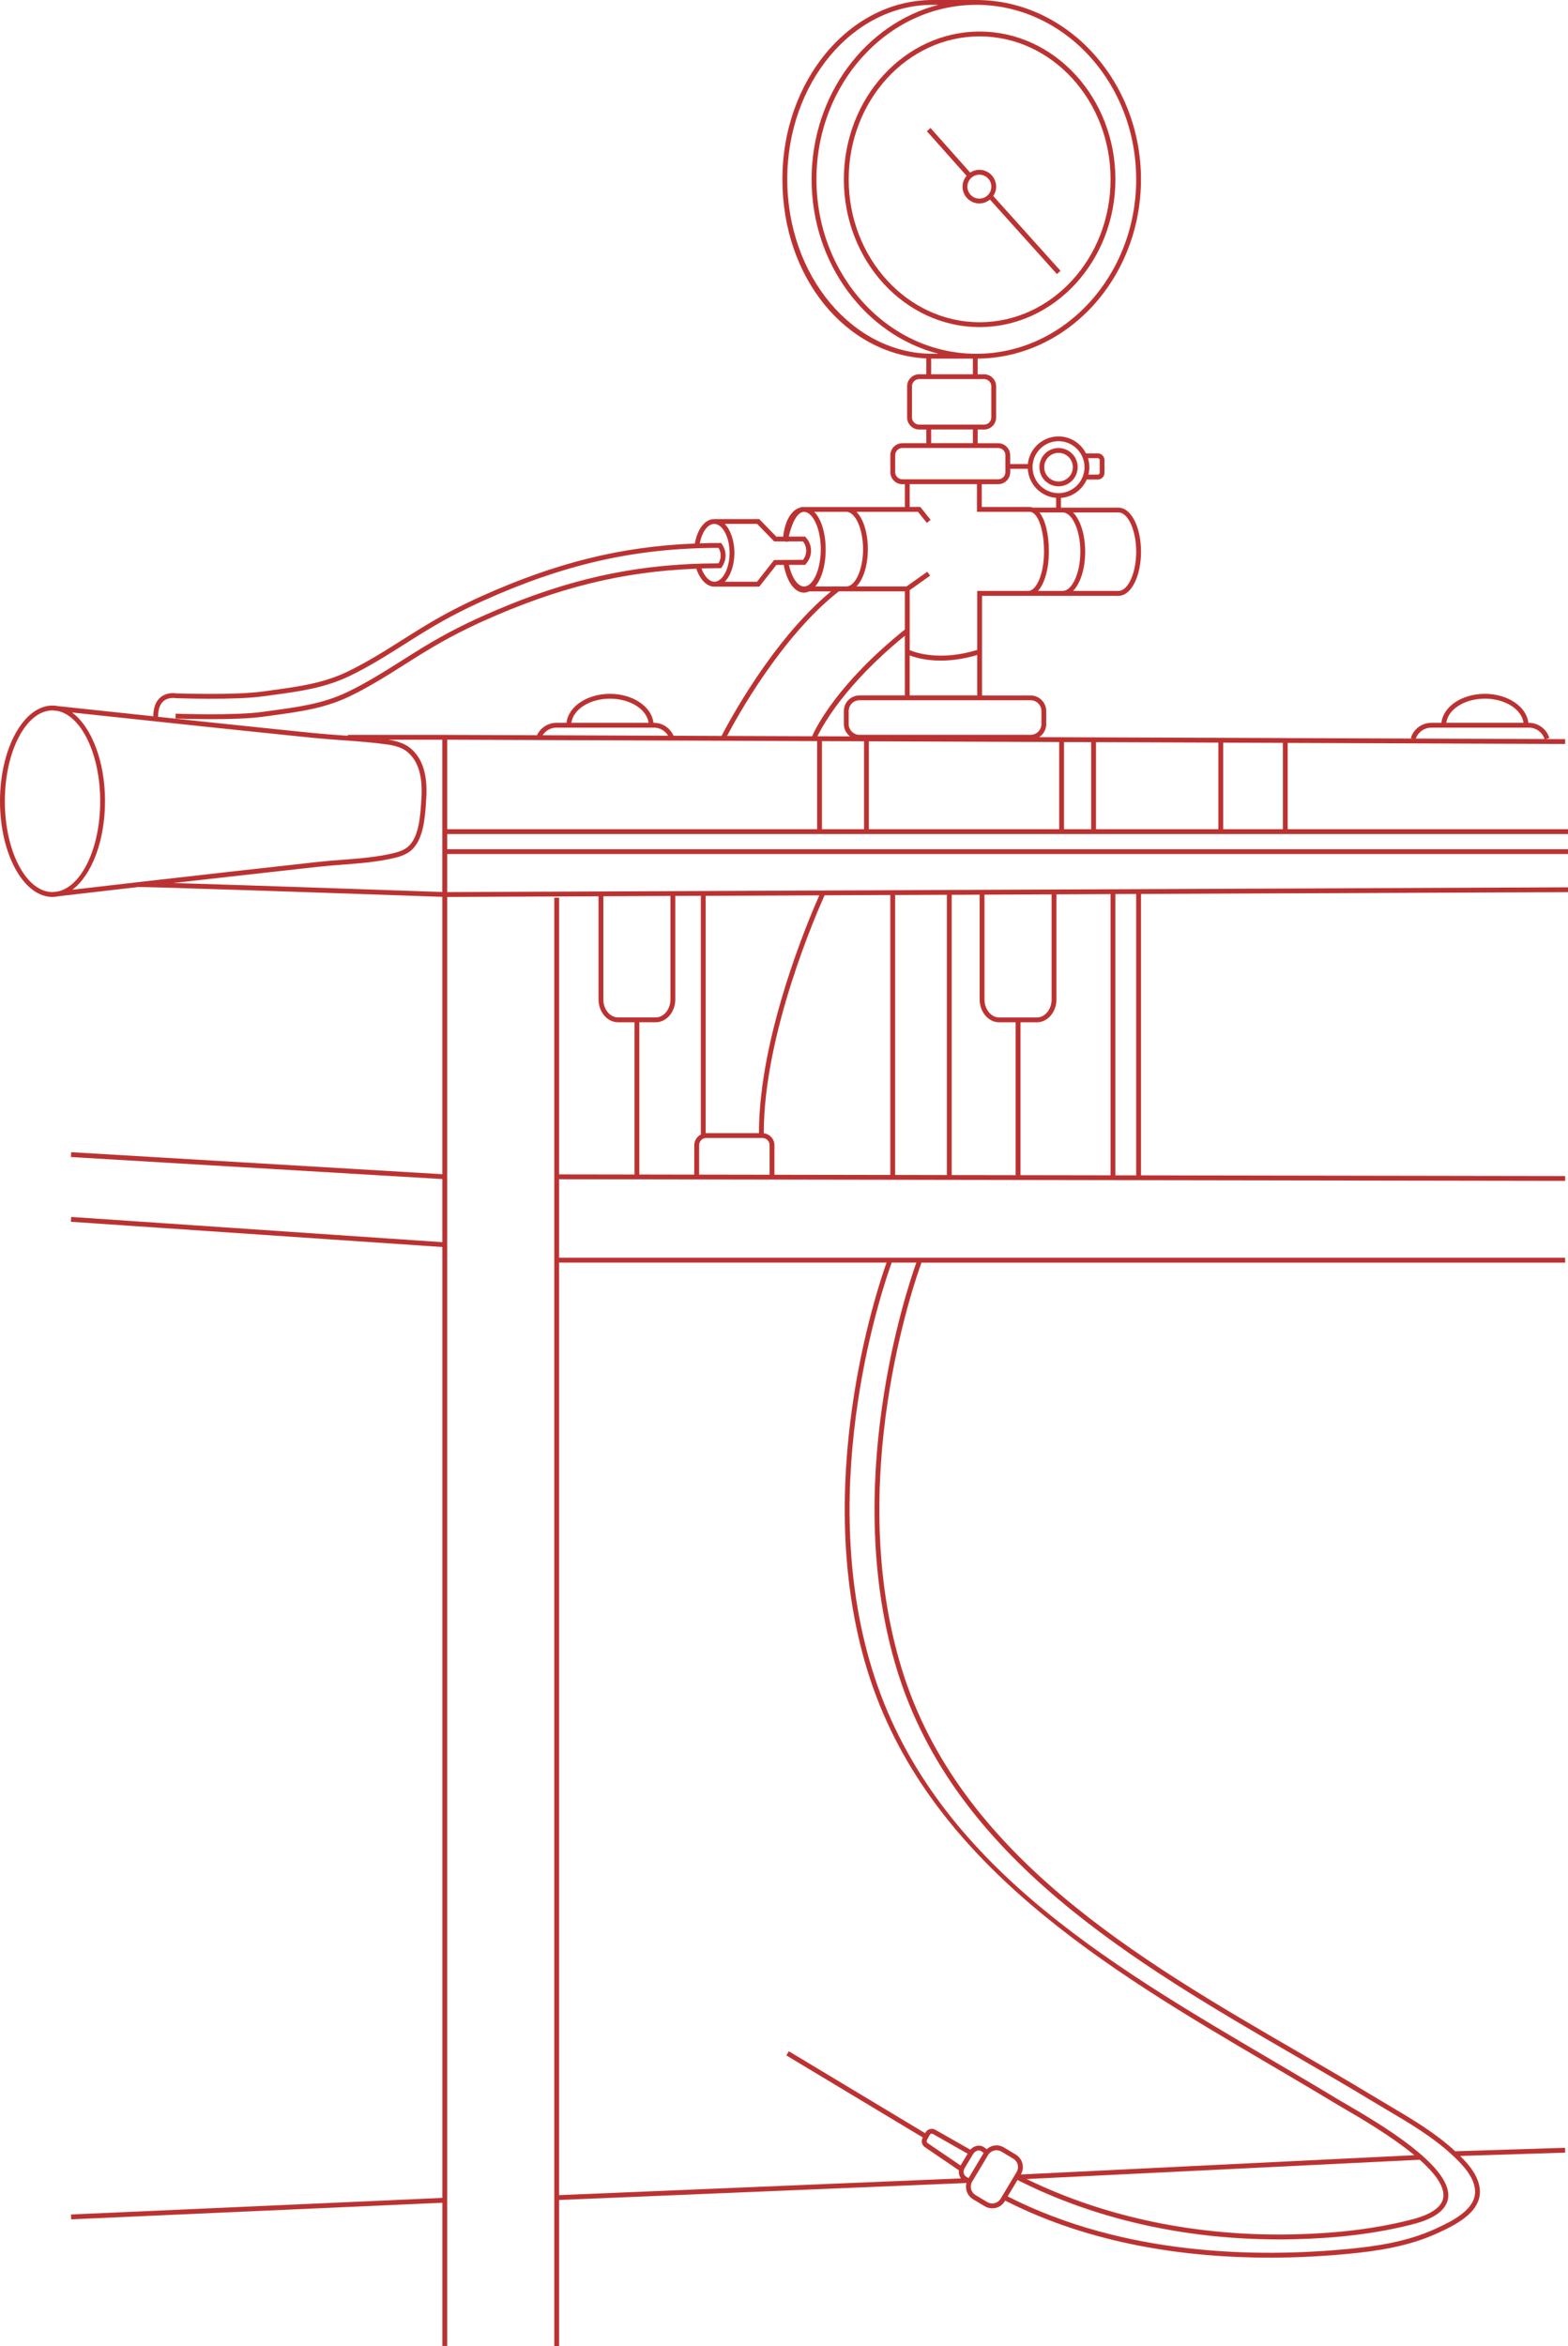 <?xml version="1.0" encoding="UTF-8"?><svg id="Layer_2" xmlns="http://www.w3.org/2000/svg" viewBox="0 0 648.66 970.4"><defs><style>.cls-1{fill:#bc3232;}</style></defs><g id="Layer_1-2"><g><path class="cls-1" d="M405.26,135.29c30.97,0,56.17-27.42,56.17-61.12s-25.2-61.12-56.17-61.12-56.17,27.42-56.17,61.12,25.2,61.12,56.17,61.12Zm0-120.24c29.87,0,54.17,26.52,54.17,59.12s-24.3,59.12-54.17,59.12-54.17-26.52-54.17-59.12,24.3-59.12,54.17-59.12Z"/><path class="cls-1" d="M398.19,77.21c0,3.83,3.12,6.95,6.95,6.95,1.67,0,3.19-.62,4.39-1.61l27.71,30.82,1.49-1.34-27.83-30.95c.75-1.11,1.19-2.44,1.19-3.88,0-3.84-3.12-6.95-6.95-6.95-1.4,0-2.7,.42-3.79,1.14l-16.41-18.44-1.5,1.33,16.42,18.45c-1.03,1.21-1.68,2.76-1.68,4.48Zm11.91,0c0,2.73-2.22,4.95-4.95,4.95s-4.95-2.22-4.95-4.95,2.22-4.95,4.95-4.95,4.95,2.22,4.95,4.95Z"/><path class="cls-1" d="M437.9,201.16c4.37,0,7.92-3.55,7.92-7.92s-3.55-7.92-7.92-7.92-7.92,3.55-7.92,7.92,3.55,7.92,7.92,7.92Zm0-13.84c3.26,0,5.92,2.65,5.92,5.92s-2.65,5.92-5.92,5.92-5.92-2.65-5.92-5.92,2.65-5.92,5.92-5.92Z"/><path class="cls-1" d="M647.45,888.42l-45.43,1.43c-8.15-7.54-17.79-13.24-27.12-18.76-2.11-1.25-4.22-2.49-6.31-3.76-10.27-6.22-20.68-12.26-31.7-18.65-65.76-38.14-140.29-81.37-163.89-158.5-23.62-77.2,5.26-159.85,8.21-167.92h266.27v-2H231.3v-32.48l416.18,.68v-2s-175.46-.29-175.46-.29v-116.39l176.64-.75v-2s-463.66,1.98-463.66,1.98v-15.75h463.66v-2H185v-6.26h463.66v-2h-115.96v-35.7c64.95,.25,113.3,.43,114.78,.44v-2c-.33,0-3.14-.01-8.03-.03l1.48-.44c-1.1-3.7-4.56-6.28-8.43-6.28h-.25c-.71-6.69-8.49-11.99-17.98-11.99s-17.26,5.29-17.98,11.99h-4.22c-3.86,0-7.33,2.58-8.43,6.28l.77,.23c-40.92-.16-97.14-.37-154.52-.59,1.76-1.16,2.92-3.15,2.92-5.4v-5.37c0-3.57-2.9-6.47-6.47-6.47h-20.09v-41.21h56.45c5.23,0,9.32-8.01,9.32-18.23s-4.09-18.24-9.32-18.24h-23.81v-4.03c4.79-.37,8.84-3.4,10.68-7.61h4.58c1.52,0,2.76-1.24,2.76-2.76v-5.29c0-1.52-1.24-2.76-2.76-2.76h-4.89c-2.1-4.16-6.41-7.02-11.38-7.02-6.59,0-12.02,5.02-12.68,11.43h-7.3v-3.63c0-2.75-2.24-4.99-4.99-4.99h-8.46v-5.66h2.65c2.75,0,4.99-2.24,4.99-4.99v-12.87c0-2.75-2.24-4.99-4.99-4.99h-2.65v-6.49c37.31-.34,67.56-33.47,67.56-74.15S441.46,0,403.88,0h-18.09c-34.25,0-62.12,33.27-62.12,74.17s26.47,72.46,59.53,74.09v6.55h-2.95c-2.75,0-4.99,2.24-4.99,4.99v12.87c0,2.75,2.24,4.99,4.99,4.99h2.95v5.66h-9.89c-2.75,0-4.99,2.24-4.99,4.99v6.99c0,2.75,2.24,4.99,4.99,4.99h1.02v9.44h-43.06v.16c-3.8,.86-6.52,5.35-7.27,12.07h-2.86l-7.06-7.25h-18.63c-3.8,0-6.96,4.11-8,10.12-30.4,1.21-57.38,7.91-88.28,21.79-.93,.41-1.85,.84-2.77,1.27-4.85,2.25-9.62,4.69-14.19,7.23-5.35,2.97-10.6,6.3-15.69,9.51-7.34,4.64-14.94,9.44-22.88,13.24-9.91,4.74-19.9,6.1-30.48,7.55-1.42,.19-2.85,.39-4.28,.59-11.79,1.68-35.76,.79-36.03,.79h0c-.15-.03-3.7-.65-6.45,1.64-1.96,1.63-2.96,4.28-2.99,7.84-13.1-1.39-26.21-2.77-39.31-4.19-.65-.13-1.31-.19-1.97-.21-.1,0-.19-.02-.29-.03h0s-.07,0-.11,0c-11.98,0-21.73,17.76-21.73,39.59s9.75,39.58,21.73,39.58c.04,0,.08-.01,.11-.01h0s.19-.02,.19-.02c.74-.02,1.48-.11,2.2-.26l.48-.06c10.55-1.23,21.39-2.48,32.41-3.75,2.55-.19,82.85,2.54,125.87,4.05v114.73l-153.54-9.1-.12,2,153.66,9.11v26.11l-153.53-10.44-.13,2,153.67,10.44v393.33l-153.64,6.86,.09,2,153.55-6.86v59.23h2V371.01l62.6-.27v42.63c0,5.23,3.62,9.48,8.07,9.48h6.81v62.97l-31.18-.05v-114.46h-2V970.4h2v-60.4l168.51-7.03c-.66,2.53,.36,5.3,2.71,6.71l4.86,2.91c.95,.57,2.01,.86,3.1,.86,.49,0,.99-.06,1.48-.18,1.57-.39,2.89-1.37,3.71-2.76l.15-.26c35.99,18.35,75.72,23.6,109.39,23.6,11.89,0,23.04-.66,32.98-1.62,11.34-1.1,24.56-2.98,36.64-8.57,6.63-3.07,17.71-8.21,17.38-17.46-.2-5.48-4.01-10.31-8.16-14.42l43.45-1.36-.06-2ZM270.58,300.98c2.42,0,4.61,1.32,5.82,3.34-19.83-.08-37.5-.14-51.94-.2,1.23-1.9,3.36-3.14,5.7-3.14h40.43Zm-34.2-2c.74-5.59,7.62-9.98,15.97-9.98s15.23,4.4,15.97,9.98h-31.94Zm101.65,7.57v36.44H185v-37.02c8.82,.03,74.13,.28,153.03,.58Zm36.29-61.95v15.8c-27.81,22.31-36.77,40.52-38.36,44.15-12.11-.05-23.9-.09-35.19-.13,3.83-7.31,22.31-41.07,46.23-59.81h27.33Zm77.08,98.39h-11.23v-36.05c3.75,.01,7.5,.03,11.23,.04v36.01Zm2-36c17.29,.07,34.3,.13,50.62,.19v35.81h-50.62v-36Zm-15.23,36h-78.73v-36.36c25.72,.1,52.42,.2,78.73,.3v36.06Zm-80.73-36.37v36.37h-17.41v-36.43c5.74,.02,11.55,.04,17.41,.07Zm173.26,36.37h-24.68v-35.8c8.44,.03,16.68,.06,24.68,.09v35.71Zm83.58-54c8.35,0,15.23,4.4,15.97,9.98h-31.94c.74-5.59,7.62-9.98,15.97-9.98Zm-22.2,11.99h40.43c2.93,0,5.56,1.94,6.45,4.72-10.2-.04-28.96-.11-53.26-.2,.95-2.67,3.51-4.51,6.37-4.51Zm-253.91,3.57c2.29-4.76,11.55-21.53,36.15-41.57v24.67h-18.76c-3.57,0-6.47,2.9-6.47,6.47v5.37c0,2.08,1.01,3.92,2.54,5.11-4.52-.02-9.01-.03-13.46-.05Zm92.65-10.43v5.37c0,2.47-2,4.47-4.47,4.47h-70.79c-2.47,0-4.47-2.01-4.47-4.47v-5.37c0-2.47,2.01-4.47,4.47-4.47h70.79c2.47,0,4.47,2,4.47,4.47Zm-54.5-6.47v-16.55c2.13,.82,6.5,2.15,12.85,2.15,4.21,0,9.29-.6,15.09-2.32v16.72h-27.93Zm86.39-75.68c3.97,0,7.32,7.43,7.32,16.23s-3.35,16.23-7.32,16.23h-18.81c3-2.99,5.02-9.06,5.02-16.23s-2.02-13.24-5.02-16.23h18.81Zm-15.79,16.23c0,8.8-3.35,16.23-7.32,16.23h-10.21c2.72-2.97,4.51-9,4.51-16.29s-1.49-13.15-3.9-16.17h9.61c3.97,0,7.32,7.43,7.32,16.23Zm7.25-38.69c.42,0,.76,.34,.76,.76v5.29c0,.42-.34,.76-.76,.76h-3.91c.25-.99,.39-2.02,.39-3.08,0-1.3-.2-2.54-.56-3.72h4.07Zm-16.27-7.02c5.93,0,10.75,4.82,10.75,10.75s-4.82,10.75-10.75,10.75-10.75-4.82-10.75-10.75,4.82-10.75,10.75-10.75Zm-19.98,12.79v-1.36h7.27c.34,6.38,5.38,11.52,11.71,12.02v4.03h-7.73c-.76,0-1.31,0-1.73,.03-.48-.18-.97-.28-1.48-.28h-19.81v-9.44h6.78c2.75,0,4.99-2.24,4.99-4.99Zm52.11-121.11c0,39.79-29.67,72.17-66.14,72.17s-66.14-32.37-66.14-72.17S367.41,2,403.88,2s66.14,32.37,66.14,72.17Zm-144.35,0c0-39.79,26.97-72.17,60.12-72.17h2.42c-30.04,7.73-52.47,37.14-52.47,72.17s22.43,64.44,52.47,72.17h-2.42c-33.15,0-60.12-32.37-60.12-72.17Zm59.53,74.15c.2,0,.39,.02,.59,.02h16.67v6.47h-17.26v-6.49Zm-7.94,24.34v-12.87c0-1.64,1.34-2.98,2.98-2.98h26.86c1.64,0,2.98,1.34,2.98,2.98v12.87c0,1.64-1.34,2.98-2.98,2.98h-26.86c-1.64,0-2.98-1.34-2.98-2.98Zm7.94,4.99h17.26v5.66h-17.26v-5.66Zm-14.88,17.63v-6.99c0-1.64,1.34-2.98,2.98-2.98h39.63c1.64,0,2.98,1.34,2.98,2.98v6.99c0,1.64-1.34,2.98-2.98,2.98h-39.63c-1.65,0-2.98-1.34-2.98-2.98Zm9.43,16.43l3.67,4.58,1.56-1.25-4.27-5.34h-4.39v-9.44h27.82v11.45h21.81c3.33,0,5.94,7.22,5.94,16.43,0,9.75-3.35,16.29-6.48,16.29h-21.16v24.41c-15.35,4.7-25.55,1.1-27.93,.09v-24.82l8.45-5.99-1.16-1.64-8.62,6.1h-20.7c2.83-2.9,4.72-8.66,4.72-15.44s-1.89-12.55-4.72-15.44h25.45Zm-29.66,0c3.76,0,6.94,7.07,6.94,15.44s-3.18,15.44-6.94,15.44h-12.84c2.59-3.07,4.3-8.65,4.3-15.18,0-.04,0-.09,0-.13,0-.04,0-.08,0-.13,0-6.79-1.89-12.55-4.72-15.44h13.27Zm-16.75,10.56l-.3-.32h-6.76c1.51-6.44,3.81-10.23,6.33-10.23,.21,0,.42,.03,.63,.07,3.14,.73,6.27,6.76,6.3,15.5-.03,8.31-3.19,15.31-6.93,15.31-2.61,0-5.09-3.64-6.25-8.95h6.73l.66-.84c2.49-3.16,2.32-7.59-.41-10.54Zm-13.06,1.68h3.92l.62,.03,.98,.19c.01-.08,.03-.14,.05-.22h6.3c1.79,2.21,1.82,5.35,.04,7.62l-11.97,.08-7.06,8.98h-13.33c2.46-2.5,3.98-7.05,3.98-11.96s-1.59-9.54-4.01-11.96h13.42l7.06,7.25Zm-24.84-7.25c3.45,0,6.37,5.48,6.37,11.96,0,4.46-1.34,8.55-3.49,10.65-.91,.89-1.88,1.34-2.86,1.31-2.04-.04-4.08-2.21-5.29-5.49,2.51-.07,5.04-.12,7.6-.12h.55l.51-.79c1.84-2.85,1.74-6.46-.24-9.21l-.3-.41h-.51c-2.8,0-5.56,.06-8.3,.15,.91-4.74,3.29-8.04,5.97-8.04Zm-230.05,79.74c0-3.02,.76-5.2,2.27-6.46,2.02-1.69,4.79-1.23,4.96-1.2,.99,.04,24.53,.92,36.53-.79,1.43-.2,2.86-.4,4.27-.59,10.74-1.47,20.88-2.85,31.07-7.72,8.05-3.85,15.69-8.68,23.08-13.35,5.06-3.2,10.29-6.51,15.59-9.46,4.53-2.52,9.26-4.93,14.07-7.17,.91-.42,1.83-.84,2.75-1.25,33.91-15.23,63.02-21.77,97.25-21.83,1.2,1.97,1.2,4.42-.01,6.41-34.53,.07-63.88,6.66-98.06,22.01-.93,.42-1.85,.84-2.77,1.27-4.83,2.25-9.61,4.68-14.19,7.23-5.35,2.97-10.6,6.3-15.69,9.51-7.34,4.64-14.94,9.44-22.88,13.24-9.91,4.73-19.9,6.1-30.48,7.55-1.42,.19-2.85,.39-4.29,.59-11.83,1.69-35.93,.79-36.18,.78l-.08,2c.51,.02,6.91,.26,14.65,.26s16.02-.22,21.88-1.05c1.43-.2,2.86-.4,4.28-.59,10.74-1.47,20.88-2.85,31.07-7.72,8.05-3.85,15.69-8.68,23.08-13.35,5.06-3.2,10.29-6.51,15.59-9.46,4.54-2.53,9.28-4.94,14.06-7.17,.91-.42,1.83-.84,2.75-1.26,30.84-13.85,57.73-20.49,88.1-21.63,1.47,4.46,4.28,7.36,7.33,7.42h18.71l7.06-8.98h3.06c1.29,6.98,4.51,11.46,8.36,11.46,.75,0,1.46-.19,2.15-.52h9.05c-24.44,20.2-42.82,55-45.29,59.8-6.82-.03-13.46-.05-19.87-.08-1.37-3.18-4.54-5.35-8.06-5.35h-.25c-.71-6.69-8.5-11.99-17.98-11.99s-17.26,5.29-17.98,11.99h-4.22c-3.45,0-6.56,2.06-7.98,5.13-23.37-.09-37.72-.14-38.17-.14h-40.13v.37c-.72-.05-1.45-.11-2.17-.16-4-.29-8.15-.58-12.2-.99-15.14-1.54-30.27-3.12-45.4-4.71-6.39-.67-12.77-1.36-19.16-2.04h.45ZM2,331.43c0-20.71,8.83-37.55,19.7-37.58,.73,.08,1.45,.15,2.18,.23,9.87,2.05,17.57,18.01,17.57,37.35s-7.64,35.14-17.44,37.31l-2.32,.27c-10.86-.04-19.69-16.88-19.69-37.58Zm41.45,0c0-16.62-5.66-30.86-13.65-36.72,18.03,1.94,36.06,3.86,54.09,5.76,15.13,1.59,30.27,3.17,45.41,4.71,4.08,.41,8.24,.71,12.26,1,6.24,.45,12.69,.91,18.97,1.81,3.59,.52,6.25,1.55,8.13,3.15,4.39,3.74,6.25,9.99,5.68,19.1l-.06,.92c-.37,6.09-.93,15.3-5.59,19.16-1.31,1.09-3.02,1.85-5.55,2.49-6.88,1.72-14.4,2.29-21.67,2.85-3.26,.25-6.62,.51-9.85,.86-12,1.33-24,2.66-36,4.01-13.12,1.47-26.05,2.94-38.73,4.39h0c-9.14,1.05-18.13,2.08-26.95,3.11,7.91-5.92,13.5-20.1,13.5-36.62Zm28.28,33.83c7.96-.91,16.01-1.81,24.12-2.73,12-1.35,23.99-2.68,35.99-4.01,3.19-.35,6.54-.61,9.78-.86,7.36-.56,14.96-1.14,22-2.9,1.91-.48,4.35-1.24,6.34-2.89,5.32-4.42,5.92-14.15,6.31-20.58l.06-.92c.62-9.79-1.47-16.58-6.38-20.75-2.18-1.86-5.17-3.04-9.14-3.61-.09-.01-.18-.02-.28-.04h22.45v63c-13.05-.46-80.79-2.83-111.26-3.72Zm357.24,57.6c4.45,0,8.07-4.25,8.07-9.48v-43.44l22.38-.1v116.31l-37.26-.06v-63.23h6.81Zm6.07-9.48c0,4.12-2.72,7.48-6.07,7.48h-15.63c-3.34,0-6.07-3.36-6.07-7.48v-43.31l27.76-.12v43.43Zm-21.7,9.48h6.81v63.23l-26.44-.04v-115.92l11.56-.05v43.3c0,5.23,3.62,9.48,8.07,9.48Zm-21.63,63.18l-21.4-.04v-115.78l21.4-.09v115.91Zm-23.4-.04l-47.94-.08v-12.23c0-2.55-1.93-4.63-4.4-4.92-.07-41.34,22.22-91.96,25.15-98.44l27.18-.12v115.77Zm-54.34-17.28h-21.78c-.09,0-.17,.02-.26,.03v-98.19l47-.2c-4.13,9.27-25,58.1-24.96,98.37Zm-21.78,2h23.21c1.64,0,2.97,1.33,2.97,2.97v12.22l-29.15-.05v-12.18c0-1.64,1.33-2.97,2.97-2.97Zm177.83,15.44h-8.6v-116.34l8.6-.04v116.38Zm-220.42-72.8v-42.64l27.76-.12v42.76c0,4.12-2.72,7.48-6.07,7.48h-15.63c-3.35,0-6.07-3.36-6.07-7.48Zm14.88,9.48h6.81c4.45,0,8.07-4.25,8.07-9.48v-42.77l10.57-.04v98.73c-1.6,.83-2.72,2.48-2.72,4.41v12.17l-22.73-.04v-62.97Zm-33.18,99.41h135.46c-4.07,11.38-31.25,92.51-8,168.5,24.38,79.67,99.85,124.02,166.43,163.15,8.91,5.24,18.13,10.65,26.9,15.97,.93,.56,2.19,1.29,3.7,2.17,6.67,3.88,19.66,11.44,29.31,19.43l-162.82,7.99c.82-1.38,1.06-3,.67-4.56-.39-1.56-1.37-2.88-2.76-3.71l-4.86-2.91c-1.38-.83-3.01-1.07-4.58-.68-.97,.24-1.83,.74-2.56,1.39l-1.23-.91c-1.77-1.06-4.09-.55-5.55,1.11l-14.49-8.24c-.7-.4-1.5-.49-2.27-.27-.77,.22-1.4,.73-1.79,1.43l-.14,.26-56.39-33.89-1.03,1.72,56.46,33.94-.08,.14c-.73,1.34-.33,3,.93,3.86l14.09,9.59c-.17,1.22,.13,2.42,.83,3.34l-166.24,6.93v-385.73Zm365.81,386.41c-.35,3.52-3.67,6.38-9.88,8.48-1.44,.49-2.93,.87-4.33,1.22-14.12,3.53-29.69,5.45-47.6,5.86-39.88,.93-78.01-6.99-110.61-22.88l162.63-7.98c6.02,5.34,10.23,10.76,9.78,15.29Zm-213.66-23.44l1.17-2.16c.13-.22,.33-.39,.58-.46,.24-.07,.5-.04,.73,.09l14.37,8.17-2.91,4.86s0,.01,0,.02l-13.64-9.28c-.41-.28-.54-.81-.3-1.25Zm17.27,15.69h-.08s-1-.6-1-.6c-1.08-.65-1.32-2.25-.53-3.56l3.44-5.74c.79-1.31,2.31-1.85,3.31-1.26l1.07,.79-6.21,10.37Zm13.24,8.56c-.56,.93-1.44,1.58-2.48,1.84-1.05,.26-2.13,.1-3.06-.45l-4.86-2.91c-1.91-1.15-2.53-3.63-1.39-5.54l6.6-11.02c.56-.93,1.44-1.58,2.48-1.84,1.05-.26,2.14-.1,3.06,.45l4.86,2.91c.93,.56,1.58,1.44,1.84,2.48,.26,1.05,.1,2.13-.45,3.06l-6.6,11.02Zm196.26-3.2c.28,7.92-10.05,12.71-16.22,15.57-11.8,5.47-24.81,7.31-35.99,8.39-37.79,3.66-92.9,2.84-141.15-21.71l4.07-6.79c31.79,16.11,69.01,24.57,108.09,24.57,2.1,0,4.21-.02,6.33-.07,18.07-.42,33.78-2.36,48.04-5.92,1.44-.36,2.98-.76,4.49-1.27,7.01-2.38,10.79-5.81,11.22-10.18,1.32-13.18-29.24-30.95-42.29-38.54-1.5-.87-2.75-1.6-3.67-2.16-8.79-5.32-18.01-10.74-26.93-15.98-69.51-40.85-141.38-83.08-165.53-162.01-23.62-77.2,5.26-159.85,8.21-167.92h10.19c-4.07,11.38-31.25,92.51-8,168.5,23.83,77.88,98.73,121.32,164.8,159.65,11.01,6.39,21.42,12.42,31.67,18.63,2.1,1.27,4.21,2.52,6.33,3.77,9.36,5.53,19.04,11.25,27.09,18.78,4.46,4.17,9.05,9.18,9.25,14.69Z"/></g></g></svg>